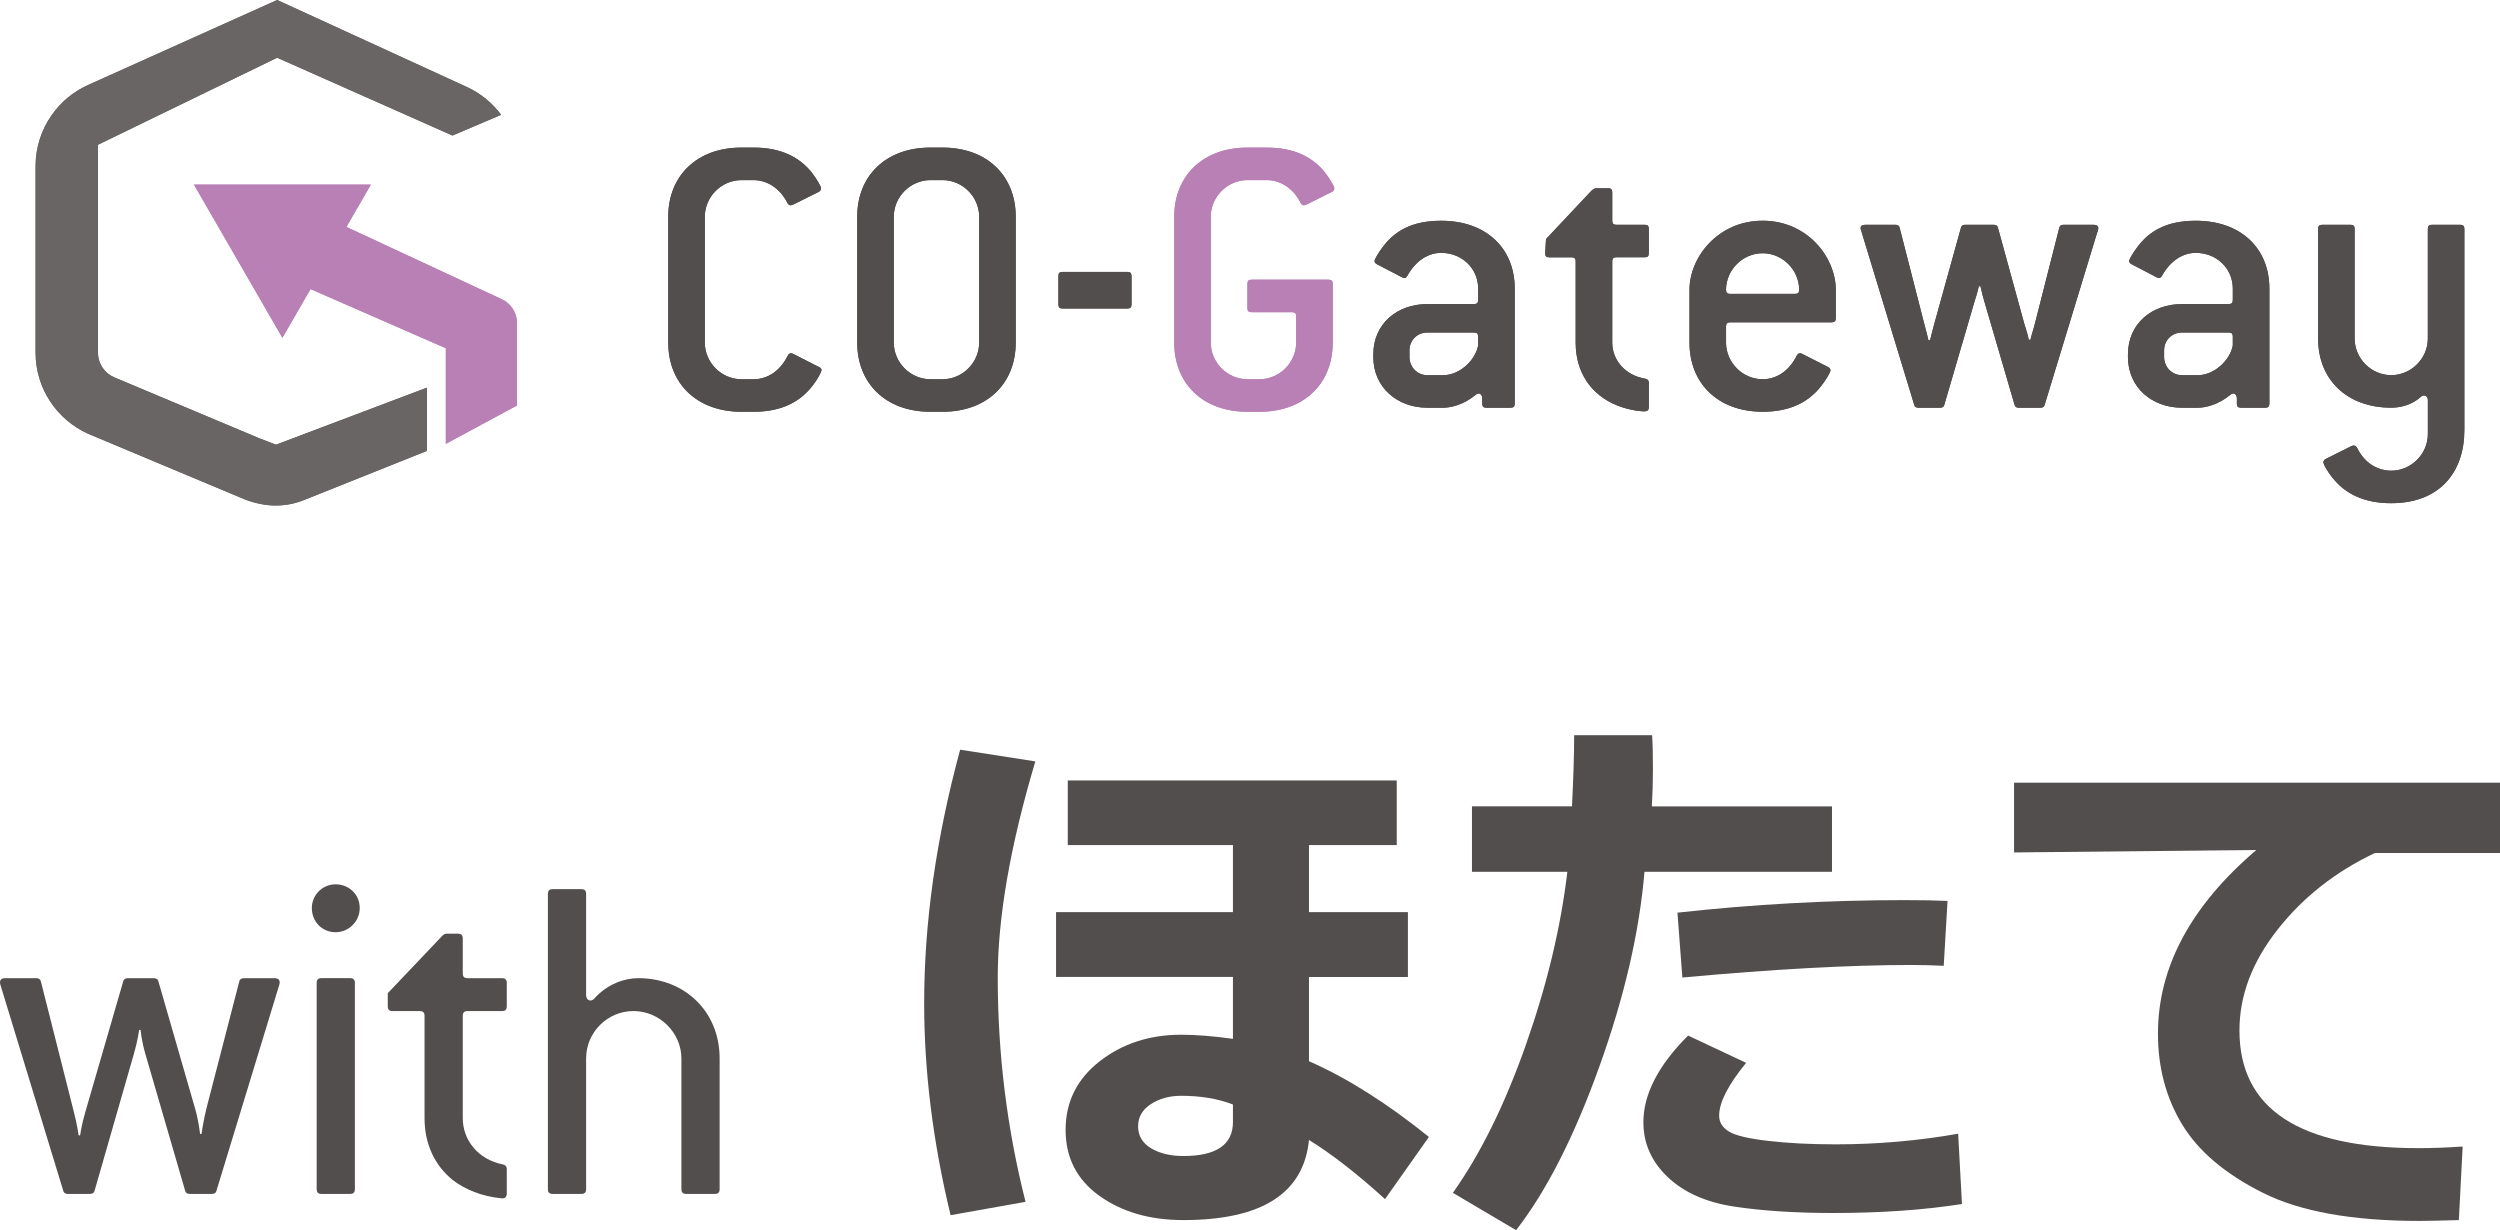<svg xmlns="http://www.w3.org/2000/svg" width="134.368" height="66.119" viewBox="0 0 134.368 66.119"><path d="M11.638,63.989c-.026,.13-.13,.182-.26,.182h-1.17c-.13,0-.234-.052-.26-.182l-2.132-7.333c-.208-.702-.26-1.3-.26-1.3h-.078s-.078,.598-.286,1.3l-2.106,7.333c-.026,.13-.13,.182-.26,.182h-1.17c-.13,0-.234-.052-.26-.182L.016,52.912c-.052-.208,.026-.338,.26-.338H1.939c.13,0,.234,.052,.26,.183l1.768,6.994c.182,.702,.26,1.273,.26,1.273h.078s.078-.571,.286-1.273l2.028-6.994c.026-.131,.13-.183,.26-.183h1.378c.13,0,.234,.052,.26,.183l1.95,6.76c.208,.676,.286,1.43,.286,1.43h.078s.104-.754,.286-1.455l1.742-6.734c.026-.131,.13-.183,.26-.183h1.638c.234,0,.312,.13,.26,.338l-3.38,11.077Z" fill="#514e4d"/><path d="M18.034,50.104c-.728,0-1.274-.572-1.274-1.3,0-.702,.572-1.274,1.274-1.274,.728,0,1.3,.546,1.3,1.274,0,.702-.572,1.3-1.3,1.3Zm.78,14.066h-1.534c-.182,0-.26-.078-.26-.26v-11.076c0-.183,.078-.261,.26-.261h1.534c.182,0,.26,.078,.26,.261v11.076c0,.182-.078,.26-.26,.26Z" fill="#514e4d"/><path d="M26.952,64.405c-1.066-.104-1.95-.469-2.626-.988-.962-.78-1.508-1.924-1.508-3.328v-5.486c0-.182-.078-.26-.26-.26h-1.456c-.182,0-.26-.078-.26-.26v-.702l2.964-3.12c.026-.026,.13-.078,.182-.078h.624c.182,0,.26,.078,.26,.26v1.872c0,.182,.078,.26,.26,.26h1.846c.182,0,.26,.078,.26,.261v1.248c0,.182-.078,.26-.26,.26h-1.846c-.182,0-.26,.078-.26,.26v5.486c0,1.196,.832,2.236,2.158,2.496,.13,.025,.208,.104,.208,.26v1.3c0,.183-.104,.286-.286,.261Z" fill="#514e4d"/><path d="M38.418,64.17h-1.534c-.182,0-.26-.078-.26-.26v-7.021c0-1.378-1.17-2.548-2.574-2.548s-2.548,1.144-2.548,2.548v7.021c0,.182-.078,.26-.26,.26h-1.534c-.182,0-.26-.078-.26-.26v-15.861c0-.182,.078-.26,.26-.26h1.534c.182,0,.26,.078,.26,.26v5.435c0,.286,.26,.39,.442,.183,.702-.78,1.612-1.093,2.366-1.093,2.47,0,4.368,1.769,4.368,4.316v7.021c0,.182-.078,.26-.26,.26Z" fill="#514e4d"/><path d="M55.647,40.923c-1.348,4.521-2.021,8.394-2.021,11.616,0,4.111,.498,8.13,1.494,12.056l-4.028,.718c-.947-3.916-1.421-7.715-1.421-11.396,0-4.326,.645-8.867,1.934-13.623l4.043,.63Zm19.424,4.497h-4.717v3.604h5.317v3.486h-5.317v4.526c2.061,.908,4.209,2.266,6.445,4.072l-2.358,3.34c-1.494-1.357-2.856-2.417-4.087-3.179-.283,2.871-2.534,4.307-6.753,4.307-1.797,0-3.301-.435-4.512-1.304s-1.816-2.051-1.816-3.545c0-1.504,.61-2.731,1.831-3.685,1.221-.951,2.681-1.428,4.38-1.428,.791,0,1.719,.073,2.783,.22v-3.325h-9.507v-3.486h9.507v-3.604h-8.877v-3.472h17.681v3.472Zm-8.804,14.883v-.938c-.801-.312-1.729-.469-2.783-.469-.625,0-1.167,.149-1.626,.447s-.688,.695-.688,1.193c0,.508,.232,.9,.696,1.18,.464,.277,1.042,.417,1.736,.417,1.777,0,2.666-.61,2.666-1.831Z" fill="#514e4d"/><path d="M88.796,39.517c.029,.361,.044,.986,.044,1.875,0,.664-.02,1.313-.059,1.948h9.683v3.516h-10.078c-.273,3.242-1.084,6.738-2.432,10.488s-2.837,6.675-4.468,8.774l-3.398-2.007c1.484-2.09,2.793-4.743,3.926-7.961s1.875-6.316,2.227-9.295h-5.127v-3.516h5.376c.078-1.572,.117-2.847,.117-3.823h4.189Zm16.655,25.195c-2.041,.322-4.355,.483-6.943,.483-2.012,0-3.777-.115-5.295-.344-1.519-.23-2.712-.76-3.582-1.59s-1.304-1.812-1.304-2.944c0-1.504,.801-3.057,2.402-4.658l3.12,1.465c-.967,1.182-1.45,2.129-1.45,2.842,0,.352,.176,.635,.527,.85s1.06,.384,2.124,.505c1.064,.123,2.271,.184,3.618,.184,2.227,0,4.419-.19,6.577-.571l.205,3.779Zm-.776-16.289l-.205,3.486c-.557-.029-1.138-.044-1.743-.044-3.311,0-7.412,.225-12.305,.674l-.264-3.486c4.053-.449,8.12-.674,12.202-.674,.938,0,1.709,.015,2.314,.044Z" fill="#514e4d"/><path d="M132.361,61.622l-.205,3.955c-1.064,.029-1.772,.044-2.124,.044-3.604,0-6.411-.505-8.423-1.517-2.012-1.01-3.452-2.23-4.321-3.662-.869-1.43-1.304-3.059-1.304-4.885,0-3.574,1.763-6.865,5.288-9.873l-13.022,.132v-3.75h26.118v3.779h-6.724c-2.119,1.006-3.862,2.378-5.229,4.116s-2.051,3.545-2.051,5.42c0,4.219,3.208,6.328,9.624,6.328,.742,0,1.533-.029,2.373-.088Z" fill="#514e4d"/><path d="M43.671,20.733c-.612,.786-1.551,1.398-3.167,1.398h-.656c-2.403,0-3.932-1.529-3.932-3.714v-6.771c0-2.184,1.529-3.714,3.932-3.714h.656c1.551,0,2.49,.568,3.102,1.311,.306,.393,.524,.786,.524,.874s-.044,.153-.131,.197l-1.136,.568c-.131,.065-.284,.153-.371,.153-.065,0-.131-.044-.174-.131-.393-.786-1.092-1.223-1.813-1.223h-.656c-1.07,0-1.966,.895-1.966,1.966v6.771c0,1.071,.896,1.966,1.966,1.966h.656c.742,0,1.42-.437,1.835-1.267,.044-.087,.109-.131,.175-.131,.087,0,.197,.088,.349,.153l1.158,.59c.088,.044,.131,.088,.131,.153,0,.109-.197,.48-.481,.852Z" fill="#514e4d"/><path d="M50.661,22.131h-.656c-2.403,0-3.932-1.529-3.932-3.714v-6.771c0-2.184,1.529-3.714,3.932-3.714h.656c2.403,0,3.932,1.529,3.932,3.714v6.771c0,2.185-1.529,3.714-3.932,3.714Zm1.966-10.485c0-1.071-.895-1.966-1.966-1.966h-.656c-1.07,0-1.966,.895-1.966,1.966v6.771c0,1.071,.896,1.966,1.966,1.966h.656c1.07,0,1.966-.895,1.966-1.966v-6.771Z" fill="#514e4d"/><path d="M60.599,16.582h-3.495c-.153,0-.218-.065-.218-.218v-1.529c0-.153,.065-.219,.218-.219h3.495c.153,0,.218,.066,.218,.219v1.529c0,.153-.066,.218-.218,.218Z" fill="#514e4d"/><path d="M71.585,10.313l-1.136,.568c-.131,.065-.284,.153-.371,.153-.065,0-.131-.044-.174-.131-.393-.786-1.092-1.223-1.814-1.223h-1.048c-1.07,0-1.966,.895-1.966,1.966v6.771c0,1.071,.896,1.966,1.966,1.966h.656c1.07,0,1.966-.895,1.966-1.966v-1.42c0-.153-.065-.218-.218-.218h-2.184c-.153,0-.218-.065-.218-.218v-1.31c0-.153,.066-.218,.218-.218h4.151c.153,0,.218,.065,.218,.218v3.167c0,2.185-1.529,3.714-3.932,3.714h-.656c-2.403,0-3.932-1.529-3.932-3.714v-6.771c0-2.184,1.529-3.714,3.932-3.714h1.048c1.551,0,2.491,.568,3.102,1.311,.306,.393,.524,.786,.524,.874s-.044,.153-.131,.197Z" fill="#b980b5"/><path d="M81.194,21.913h-1.311c-.153,0-.218-.065-.218-.218v-.284c0-.153-.087-.262-.197-.262-.065,0-.109,.044-.175,.088-.612,.502-1.289,.677-1.725,.677h-.852c-1.616,0-2.905-1.092-2.905-2.731v-.131c0-1.66,1.289-2.709,2.905-2.709h2.512c.153,0,.218-.065,.218-.218v-.612c0-1.092-.874-1.922-1.988-1.922-.655,0-1.333,.371-1.813,1.223-.044,.088-.109,.131-.175,.131s-.24-.109-.371-.175l-1.092-.568c-.088-.044-.131-.109-.131-.174,0-.088,.218-.459,.437-.743,.633-.852,1.551-1.42,3.146-1.42,2.403,0,3.954,1.463,3.954,3.648v6.182c0,.153-.065,.218-.218,.218Zm-1.748-3.823c0-.153-.065-.218-.218-.218h-2.512c-.546,0-.961,.415-.961,.961v.349c0,.546,.415,.983,.961,.983h.852c.874,0,1.725-.786,1.878-1.595v-.48Z" fill="#514e4d"/><path d="M88.401,22.109c-.35,0-.983-.109-1.508-.328-1.398-.568-2.206-1.791-2.206-3.364v-4.368c0-.153-.065-.218-.218-.218h-1.201c-.153,0-.218-.066-.218-.197,0-.109,.022-.437,.044-.786l2.403-2.556c.109-.109,.197-.175,.306-.175h.633c.153,0,.218,.065,.218,.218v1.529c0,.153,.065,.218,.218,.218h1.529c.153,0,.218,.065,.218,.218v1.31c0,.153-.065,.219-.218,.219h-1.529c-.153,0-.218,.065-.218,.218v4.368c0,.939,.699,1.769,1.791,1.944,.109,.022,.175,.088,.175,.218v1.311c0,.153-.087,.218-.218,.218Z" fill="#514e4d"/><path d="M98.449,17.325h-5.461c-.153,0-.218,.065-.218,.218v.874c0,1.071,.896,1.966,1.966,1.966,.743,0,1.42-.437,1.835-1.267,.044-.087,.109-.131,.175-.131,.066,0,.131,.044,.262,.109l1.245,.633c.087,.044,.131,.109,.131,.175,0,.109-.262,.568-.633,1.005-.612,.699-1.529,1.223-3.014,1.223-2.403,0-3.932-1.529-3.932-3.714v-2.84c0-1.747,1.529-3.713,3.932-3.713s3.932,1.966,3.932,3.713v1.529c0,.153-.065,.218-.218,.218Zm-3.714-3.714c-1.07,0-1.966,.896-1.966,1.966,0,.153,.066,.218,.218,.218h3.495c.153,0,.218-.065,.218-.218,0-1.07-.895-1.966-1.966-1.966Z" fill="#514e4d"/><path d="M112.69,12.585l-2.796,9.175c-.022,.109-.109,.153-.218,.153h-1.18c-.109,0-.197-.044-.218-.153l-1.616-5.526c-.044-.131-.153-.546-.219-.852h-.087c-.065,.306-.197,.721-.24,.852l-1.616,5.526c-.022,.109-.109,.153-.218,.153h-1.18c-.109,0-.197-.044-.218-.153l-2.774-9.109c-.044-.175-.109-.328-.109-.393,0-.109,.088-.175,.24-.175h1.639c.109,0,.197,.044,.218,.153l1.332,5.199c.088,.349,.153,.546,.218,.852h.088c.065-.306,.131-.503,.218-.852l1.442-5.199c.022-.109,.109-.153,.218-.153h1.551c.109,0,.197,.044,.218,.153l1.42,5.177c.088,.284,.175,.546,.24,.852h.088c.065-.306,.153-.524,.24-.874l1.311-5.155c.022-.109,.109-.153,.218-.153h1.638c.153,0,.24,.065,.24,.175,0,.087-.044,.197-.087,.327Z" fill="#514e4d"/><path d="M121.754,21.913h-1.311c-.153,0-.218-.065-.218-.218v-.284c0-.153-.087-.262-.197-.262-.065,0-.109,.044-.175,.088-.612,.502-1.289,.677-1.725,.677h-.852c-1.616,0-2.905-1.092-2.905-2.731v-.131c0-1.66,1.289-2.709,2.905-2.709h2.512c.153,0,.218-.065,.218-.218v-.612c0-1.092-.874-1.922-1.988-1.922-.655,0-1.333,.371-1.813,1.223-.044,.088-.109,.131-.175,.131s-.24-.109-.371-.175l-1.092-.568c-.088-.044-.131-.109-.131-.174,0-.088,.218-.459,.437-.743,.633-.852,1.551-1.42,3.146-1.42,2.403,0,3.954,1.463,3.954,3.648v6.182c0,.153-.065,.218-.218,.218Zm-1.748-3.823c0-.153-.065-.218-.218-.218h-2.512c-.546,0-.961,.415-.961,.961v.349c0,.546,.415,.983,.961,.983h.852c.874,0,1.725-.786,1.878-1.595v-.48Z" fill="#514e4d"/><path d="M128.524,27.046c-1.486,0-2.425-.524-3.037-1.223-.349-.393-.612-.852-.612-.983,0-.066,.044-.131,.131-.175l1.136-.568c.131-.065,.284-.153,.35-.153,.087,0,.153,.044,.197,.131,.393,.808,1.092,1.223,1.835,1.223,1.07,0,1.966-.896,1.966-1.966v-1.813c0-.153-.088-.262-.197-.262-.088,0-.131,.022-.197,.087-.437,.393-1.027,.568-1.573,.568-2.403,0-3.932-1.529-3.932-3.714v-5.898c0-.153,.065-.218,.218-.218h1.529c.153,0,.218,.065,.218,.218v5.898c0,1.071,.895,1.966,1.966,1.966s1.966-.895,1.966-1.966v-5.898c0-.153,.065-.218,.218-.218h1.529c.153,0,.218,.065,.218,.218v10.813c0,2.272-1.332,3.932-3.932,3.932Z" fill="#514e4d"/><path d="M14.896,3.102l9.423,4.183,2.616-1.114c-.467-.628-1.083-1.139-1.8-1.476L14.896,0,4.733,4.569c-.794,.357-1.472,.923-1.963,1.631-.538,.775-.858,1.714-.858,2.728v10.024c0,1.941,1.158,3.607,2.817,4.359l8.393,3.516c.264,.107,.539,.189,.824,.248h0s.149,.028,.149,.028c0,0,1.052,.249,2.203-.212l6.647-2.656v-3.4l-8.111,3.066-.889-.341h0l-7.802-3.277c-.508-.214-.865-.713-.876-1.297V7.78L14.896,3.102Z" fill="#686564"/><path d="M26.968,16.082l-8.35-3.884,1.314-2.275H10.425l4.753,8.232,1.512-2.618,7.271,3.18v5.138l3.827-2.063v-4.424c0-.552-.32-1.053-.82-1.286Z" fill="#b980b5"/><path d="M43.671,20.733c-.612,.786-1.551,1.398-3.167,1.398h-.656c-2.403,0-3.932-1.529-3.932-3.714v-6.771c0-2.184,1.529-3.714,3.932-3.714h.656c1.551,0,2.49,.568,3.102,1.311,.306,.393,.524,.786,.524,.874s-.044,.153-.131,.197l-1.136,.568c-.131,.065-.284,.153-.371,.153-.065,0-.131-.044-.174-.131-.393-.786-1.092-1.223-1.813-1.223h-.656c-1.07,0-1.966,.895-1.966,1.966v6.771c0,1.071,.896,1.966,1.966,1.966h.656c.742,0,1.42-.437,1.835-1.267,.044-.087,.109-.131,.175-.131,.087,0,.197,.088,.349,.153l1.158,.59c.088,.044,.131,.088,.131,.153,0,.109-.197,.48-.481,.852Z" fill="#514e4d"/><path d="M50.661,22.131h-.656c-2.403,0-3.932-1.529-3.932-3.714v-6.771c0-2.184,1.529-3.714,3.932-3.714h.656c2.403,0,3.932,1.529,3.932,3.714v6.771c0,2.185-1.529,3.714-3.932,3.714Zm1.966-10.485c0-1.071-.895-1.966-1.966-1.966h-.656c-1.07,0-1.966,.895-1.966,1.966v6.771c0,1.071,.896,1.966,1.966,1.966h.656c1.07,0,1.966-.895,1.966-1.966v-6.771Z" fill="#514e4d"/><path d="M60.599,16.582h-3.495c-.153,0-.218-.065-.218-.218v-1.529c0-.153,.065-.219,.218-.219h3.495c.153,0,.218,.066,.218,.219v1.529c0,.153-.066,.218-.218,.218Z" fill="#514e4d"/><path d="M71.585,10.313l-1.136,.568c-.131,.065-.284,.153-.371,.153-.065,0-.131-.044-.174-.131-.393-.786-1.092-1.223-1.814-1.223h-1.048c-1.07,0-1.966,.895-1.966,1.966v6.771c0,1.071,.896,1.966,1.966,1.966h.656c1.07,0,1.966-.895,1.966-1.966v-1.42c0-.153-.065-.218-.218-.218h-2.184c-.153,0-.218-.065-.218-.218v-1.31c0-.153,.066-.218,.218-.218h4.151c.153,0,.218,.065,.218,.218v3.167c0,2.185-1.529,3.714-3.932,3.714h-.656c-2.403,0-3.932-1.529-3.932-3.714v-6.771c0-2.184,1.529-3.714,3.932-3.714h1.048c1.551,0,2.491,.568,3.102,1.311,.306,.393,.524,.786,.524,.874s-.044,.153-.131,.197Z" fill="#b980b5"/><path d="M81.194,21.913h-1.311c-.153,0-.218-.065-.218-.218v-.284c0-.153-.087-.262-.197-.262-.065,0-.109,.044-.175,.088-.612,.502-1.289,.677-1.725,.677h-.852c-1.616,0-2.905-1.092-2.905-2.731v-.131c0-1.66,1.289-2.709,2.905-2.709h2.512c.153,0,.218-.065,.218-.218v-.612c0-1.092-.874-1.922-1.988-1.922-.655,0-1.333,.371-1.813,1.223-.044,.088-.109,.131-.175,.131s-.24-.109-.371-.175l-1.092-.568c-.088-.044-.131-.109-.131-.174,0-.088,.218-.459,.437-.743,.633-.852,1.551-1.42,3.146-1.42,2.403,0,3.954,1.463,3.954,3.648v6.182c0,.153-.065,.218-.218,.218Zm-1.748-3.823c0-.153-.065-.218-.218-.218h-2.512c-.546,0-.961,.415-.961,.961v.349c0,.546,.415,.983,.961,.983h.852c.874,0,1.725-.786,1.878-1.595v-.48Z" fill="#514e4d"/><path d="M88.401,22.109c-.35,0-.983-.109-1.508-.328-1.398-.568-2.206-1.791-2.206-3.364v-4.368c0-.153-.065-.218-.218-.218h-1.201c-.153,0-.218-.066-.218-.197,0-.109,.022-.437,.044-.786l2.403-2.556c.109-.109,.197-.175,.306-.175h.633c.153,0,.218,.065,.218,.218v1.529c0,.153,.065,.218,.218,.218h1.529c.153,0,.218,.065,.218,.218v1.31c0,.153-.065,.219-.218,.219h-1.529c-.153,0-.218,.065-.218,.218v4.368c0,.939,.699,1.769,1.791,1.944,.109,.022,.175,.088,.175,.218v1.311c0,.153-.087,.218-.218,.218Z" fill="#514e4d"/><path d="M98.449,17.325h-5.461c-.153,0-.218,.065-.218,.218v.874c0,1.071,.896,1.966,1.966,1.966,.743,0,1.42-.437,1.835-1.267,.044-.087,.109-.131,.175-.131,.066,0,.131,.044,.262,.109l1.245,.633c.087,.044,.131,.109,.131,.175,0,.109-.262,.568-.633,1.005-.612,.699-1.529,1.223-3.014,1.223-2.403,0-3.932-1.529-3.932-3.714v-2.84c0-1.747,1.529-3.713,3.932-3.713s3.932,1.966,3.932,3.713v1.529c0,.153-.065,.218-.218,.218Zm-3.714-3.714c-1.07,0-1.966,.896-1.966,1.966,0,.153,.066,.218,.218,.218h3.495c.153,0,.218-.065,.218-.218,0-1.07-.895-1.966-1.966-1.966Z" fill="#514e4d"/><path d="M112.69,12.585l-2.796,9.175c-.022,.109-.109,.153-.218,.153h-1.18c-.109,0-.197-.044-.218-.153l-1.616-5.526c-.044-.131-.153-.546-.219-.852h-.087c-.065,.306-.197,.721-.24,.852l-1.616,5.526c-.022,.109-.109,.153-.218,.153h-1.18c-.109,0-.197-.044-.218-.153l-2.774-9.109c-.044-.175-.109-.328-.109-.393,0-.109,.088-.175,.24-.175h1.639c.109,0,.197,.044,.218,.153l1.332,5.199c.088,.349,.153,.546,.218,.852h.088c.065-.306,.131-.503,.218-.852l1.442-5.199c.022-.109,.109-.153,.218-.153h1.551c.109,0,.197,.044,.218,.153l1.42,5.177c.088,.284,.175,.546,.24,.852h.088c.065-.306,.153-.524,.24-.874l1.311-5.155c.022-.109,.109-.153,.218-.153h1.638c.153,0,.24,.065,.24,.175,0,.087-.044,.197-.087,.327Z" fill="#514e4d"/><path d="M121.754,21.913h-1.311c-.153,0-.218-.065-.218-.218v-.284c0-.153-.087-.262-.197-.262-.065,0-.109,.044-.175,.088-.612,.502-1.289,.677-1.725,.677h-.852c-1.616,0-2.905-1.092-2.905-2.731v-.131c0-1.66,1.289-2.709,2.905-2.709h2.512c.153,0,.218-.065,.218-.218v-.612c0-1.092-.874-1.922-1.988-1.922-.655,0-1.333,.371-1.813,1.223-.044,.088-.109,.131-.175,.131s-.24-.109-.371-.175l-1.092-.568c-.088-.044-.131-.109-.131-.174,0-.088,.218-.459,.437-.743,.633-.852,1.551-1.42,3.146-1.42,2.403,0,3.954,1.463,3.954,3.648v6.182c0,.153-.065,.218-.218,.218Zm-1.748-3.823c0-.153-.065-.218-.218-.218h-2.512c-.546,0-.961,.415-.961,.961v.349c0,.546,.415,.983,.961,.983h.852c.874,0,1.725-.786,1.878-1.595v-.48Z" fill="#514e4d"/><path d="M128.524,27.046c-1.486,0-2.425-.524-3.037-1.223-.349-.393-.612-.852-.612-.983,0-.066,.044-.131,.131-.175l1.136-.568c.131-.065,.284-.153,.35-.153,.087,0,.153,.044,.197,.131,.393,.808,1.092,1.223,1.835,1.223,1.07,0,1.966-.896,1.966-1.966v-1.813c0-.153-.088-.262-.197-.262-.088,0-.131,.022-.197,.087-.437,.393-1.027,.568-1.573,.568-2.403,0-3.932-1.529-3.932-3.714v-5.898c0-.153,.065-.218,.218-.218h1.529c.153,0,.218,.065,.218,.218v5.898c0,1.071,.895,1.966,1.966,1.966s1.966-.895,1.966-1.966v-5.898c0-.153,.065-.218,.218-.218h1.529c.153,0,.218,.065,.218,.218v10.813c0,2.272-1.332,3.932-3.932,3.932Z" fill="#514e4d"/><path d="M14.896,3.102l9.423,4.183,2.616-1.114c-.467-.628-1.083-1.139-1.8-1.476L14.896,0,4.733,4.569c-.794,.357-1.472,.923-1.963,1.631-.538,.775-.858,1.714-.858,2.728v10.024c0,1.941,1.158,3.607,2.817,4.359l8.393,3.516c.264,.107,.539,.189,.824,.248h0s.149,.028,.149,.028c0,0,1.052,.249,2.203-.212l6.647-2.656v-3.4l-8.111,3.066-.889-.341h0l-7.802-3.277c-.508-.214-.865-.713-.876-1.297V7.78L14.896,3.102Z" fill="#686564"/><path d="M26.968,16.082l-8.35-3.884,1.314-2.275H10.425l4.753,8.232,1.512-2.618,7.271,3.18v5.138l3.827-2.063v-4.424c0-.552-.32-1.053-.82-1.286Z" fill="#b980b5"/></svg>